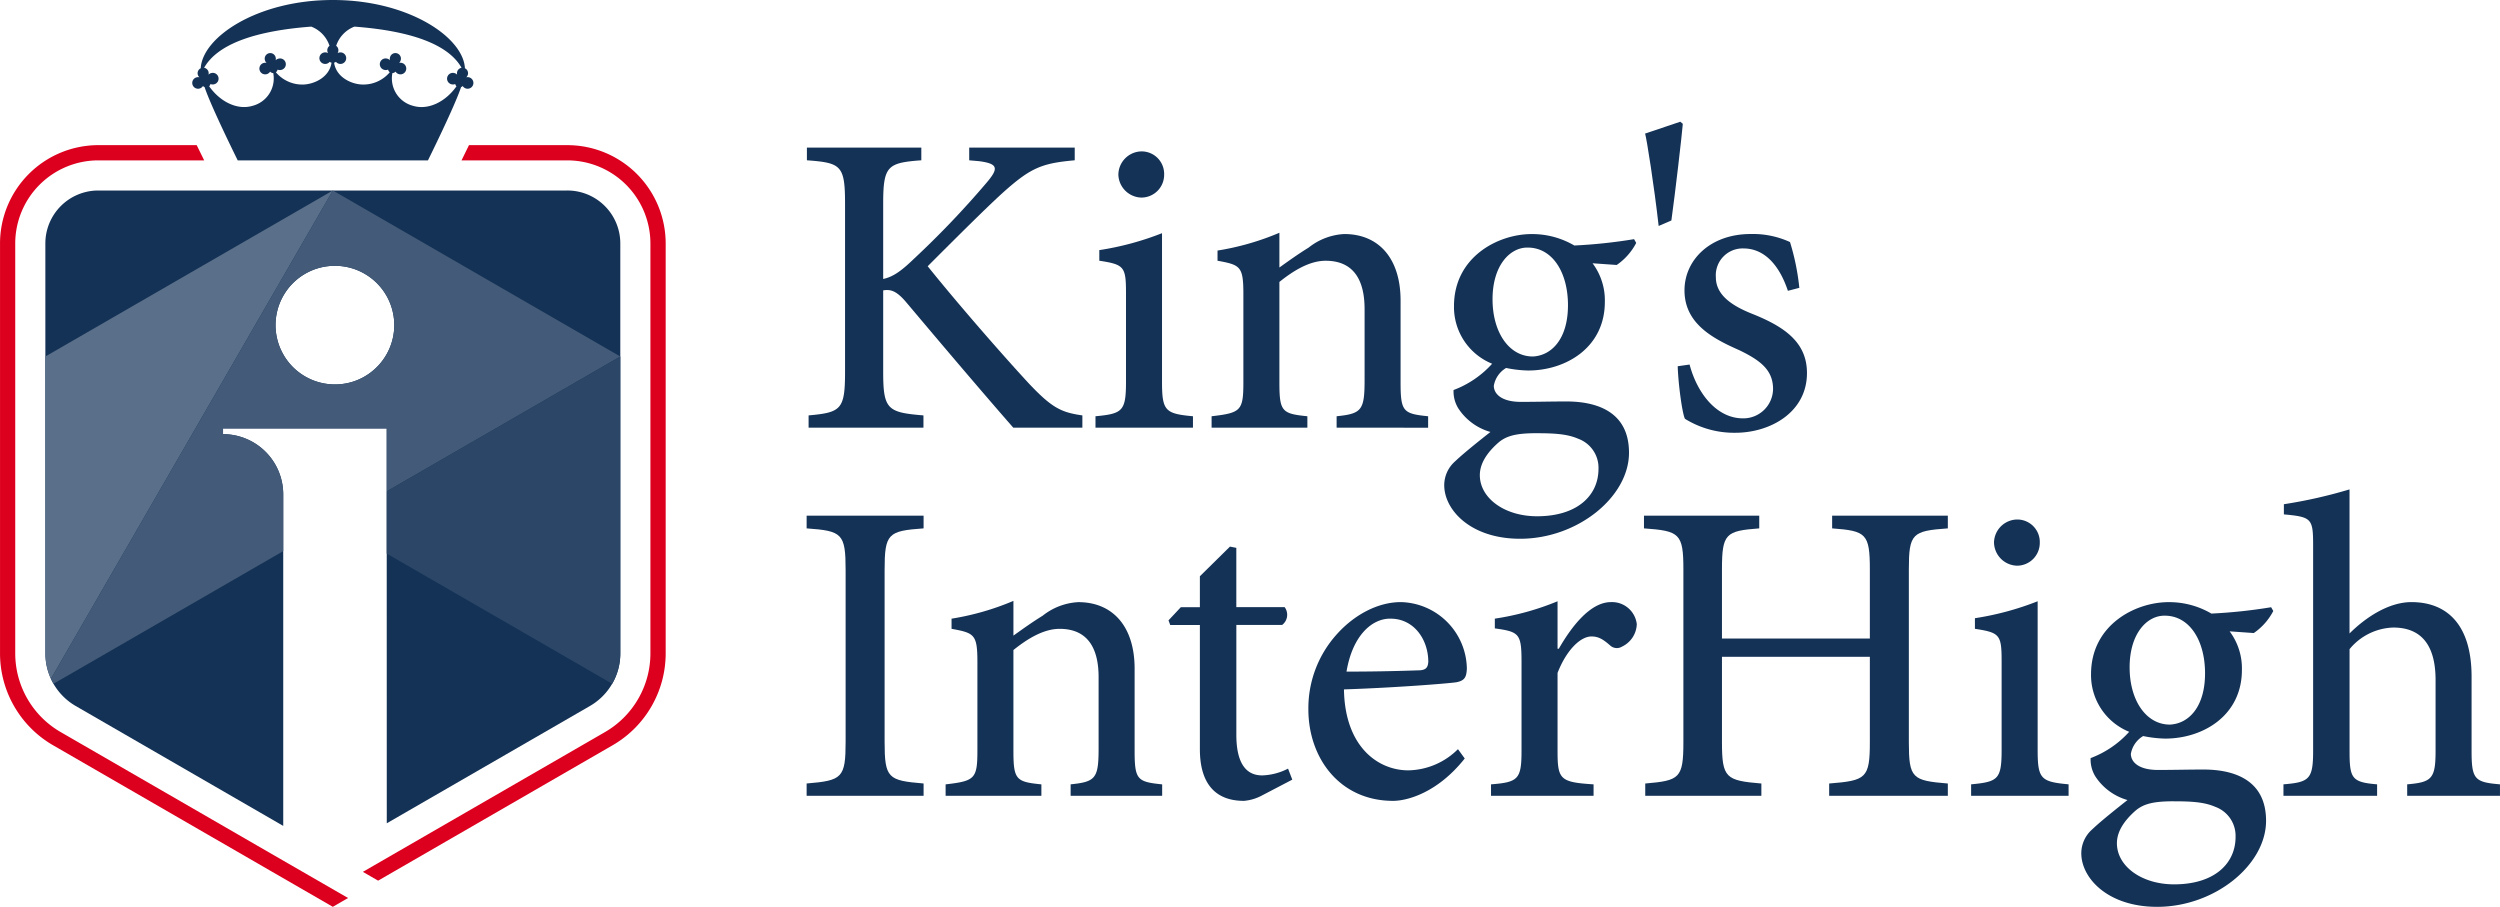
<svg xmlns="http://www.w3.org/2000/svg" width="400.434" height="145.246" viewBox="0 0 400.434 145.246">
    <g id="Group_64225" data-name="Group 64225" transform="translate(16942.879 20151)">
        <g id="Kings_InterHigh" transform="translate(-16813.678 -20131.502)">
            <g id="InterHigh" transform="translate(0 58.889)">
                <path id="I_00000074415127481247962610000009833657845873380230_" d="M139.79,132.918v-1.969c5.7-.475,6.245-.882,6.245-6.719V96.806c0-5.905-.543-6.312-6.245-6.72V88.05h18.734v2.036c-5.7.408-6.245.815-6.245,6.72v27.423c0,5.906.543,6.244,6.245,6.719v1.969H139.79Z" transform="translate(-139.79 -83.841)" fill="#143256"/>
                <path id="n" d="M179.712,131.469v-1.833c4-.406,4.48-.949,4.48-5.769v-11.4c0-4.752-1.832-7.738-6.244-7.738-2.647,0-5.295,1.7-7.4,3.394v16.087c0,4.684.408,5.024,4.48,5.43v1.833H159.688v-1.833c4.684-.543,5.091-.882,5.091-5.43V110.087c0-4.48-.475-4.683-4.14-5.362V103.1a42.424,42.424,0,0,0,9.91-2.851v5.566c1.426-1.018,2.919-2.1,4.684-3.19a9.985,9.985,0,0,1,5.7-2.172c5.566,0,9.028,3.937,9.028,10.657v13.1c0,4.684.407,5.024,4.412,5.43v1.833H179.712Z" transform="translate(-137.426 -82.392)" fill="#143256"/>
                <path id="t" d="M206.6,132.324a7.418,7.418,0,0,1-2.919.882c-4.48,0-7.059-2.647-7.059-8.281V105.036h-4.751l-.272-.747,1.969-2.1h3.054V97.23l4.819-4.751,1.018.2v9.5H210.2a2.042,2.042,0,0,1-.406,2.851h-7.331v17.581c0,5.566,2.308,6.516,4.141,6.516a9.694,9.694,0,0,0,4.14-1.086l.68,1.765Z" transform="translate(-133.634 -83.315)" fill="#143256"/>
                <path id="e" d="M236.667,125.474c-4.412,5.566-9.3,6.787-11.471,6.787-8.553,0-13.576-6.855-13.576-14.662a17.683,17.683,0,0,1,4.547-12.014c2.851-3.19,6.652-5.159,10.25-5.159h.068a10.828,10.828,0,0,1,10.522,10.657c-.069,1.358-.34,1.9-1.63,2.172-1.221.2-9.842.882-18.055,1.154.137,9.164,5.43,12.965,10.317,12.965a11.542,11.542,0,0,0,7.942-3.394Zm-11.946-22.4c-2.987,0-6.041,2.783-6.992,8.485q5.6,0,11.4-.2c1.221,0,1.629-.339,1.7-1.358,0-3.6-2.308-6.923-6.041-6.923Z" transform="translate(-131.255 -82.371)" fill="#143256"/>
                <path id="r" d="M248.628,107.907c2.1-3.665,5.09-7.466,8.349-7.466a3.991,3.991,0,0,1,4.141,3.53,4.131,4.131,0,0,1-2.375,3.6,1.576,1.576,0,0,1-1.833-.135c-1.154-1.018-1.9-1.494-3.054-1.494-1.7,0-3.938,2.037-5.43,5.838V124.2c0,4.616.339,5.091,5.769,5.43v1.833H237.768v-1.833c4.344-.339,4.887-.814,4.887-5.361V109.944c0-4.48-.408-4.752-4.276-5.295v-1.561a42.766,42.766,0,0,0,10.046-2.783v7.6h.2Z" transform="translate(-128.148 -82.385)" fill="#143256"/>
                <path id="H_00000154385313291022714330000014303245416967391663_" d="M308.337,90.086c-5.7.408-6.245.815-6.245,6.584V124.3c0,5.838.543,6.176,6.245,6.652v1.969H289.33v-1.969c5.905-.475,6.516-.814,6.516-6.652V110.653H272.158V124.3c0,5.77.611,6.176,6.312,6.652v1.969h-18.6v-1.969c5.5-.475,6.11-.814,6.11-6.652V96.67c0-5.769-.612-6.176-6.313-6.584V88.05h18.463v2.036c-5.363.408-5.973.814-5.973,6.584v11.064h23.689V96.67c0-5.769-.611-6.176-6.041-6.584V88.05h18.532v2.036Z" transform="translate(-125.546 -83.841)" fill="#143256"/>
                <path id="i" d="M306.5,132.853V131.02c4.344-.406,4.887-.814,4.887-5.566V111.336c0-4.276-.272-4.616-4.276-5.226v-1.7a46.439,46.439,0,0,0,10.047-2.715v23.757c0,4.684.474,5.159,4.955,5.566v1.833H306.5Zm3.666-40.524A3.766,3.766,0,0,1,313.9,88.6a3.61,3.61,0,0,1,3.6,3.733,3.65,3.65,0,0,1-3.665,3.665A3.786,3.786,0,0,1,310.17,92.329Z" transform="translate(-119.981 -83.777)" fill="#143256"/>
                <path id="g" d="M353.026,101.851a9.725,9.725,0,0,1-3.122,3.53l-3.869-.272A9.883,9.883,0,0,1,348,111.287c0,7.331-6.244,11-12.286,11a19.282,19.282,0,0,1-3.529-.408,4.132,4.132,0,0,0-1.969,2.851c0,1.29,1.223,2.58,4.344,2.58,2.512,0,4.887-.068,7.264-.068,4.344,0,10.045,1.289,10.045,8.213,0,7.059-8.213,13.78-17.444,13.78-7.873,0-12.082-4.548-12.15-8.485a5.105,5.105,0,0,1,1.765-3.937c1.426-1.358,4-3.395,5.633-4.684a9.108,9.108,0,0,1-5.158-3.8,5.183,5.183,0,0,1-.747-2.918,15.764,15.764,0,0,0,6.177-4.209,9.794,9.794,0,0,1-6.109-9.232c0-7.874,7.059-11.539,12.422-11.539h.135a13.354,13.354,0,0,1,6.719,1.832,83.012,83.012,0,0,0,9.571-1.018Zm-15.951,30.478c-3.258,0-4.819.408-6.109,1.494-1.7,1.494-2.987,3.258-2.987,5.227,0,3.666,3.938,6.584,9.164,6.584,6.448,0,9.842-3.326,9.842-7.6a4.943,4.943,0,0,0-3.258-4.819c-1.7-.746-3.733-.883-6.584-.883Zm-1.494-29.73c-2.783,0-5.566,2.851-5.566,8.281,0,5.295,2.647,9.164,6.448,9.164,2.986-.135,5.633-2.783,5.633-8.214,0-5.295-2.511-9.231-6.449-9.231Z" transform="translate(-118.107 -82.371)" fill="#143256"/>
                <path id="h" d="M371.035,133.365v-1.833c3.937-.339,4.547-.882,4.547-5.361V114.834c0-5.634-2.307-8.417-6.787-8.417a9.423,9.423,0,0,0-6.991,3.462V126.17c0,4.412.339,5.023,4.412,5.361v1.833h-15v-1.833c4.141-.339,4.752-.814,4.752-5.361V93.316c0-4.344-.2-4.615-4.684-5.023V86.664A77.307,77.307,0,0,0,361.8,84.288v23.078c2.443-2.444,6.176-5.023,9.91-5.023,5.633,0,9.639,3.53,9.639,11.946V126.17c0,4.547.475,5.023,4.547,5.361v1.833H371.035Z" transform="translate(-114.668 -84.288)" fill="#143256"/>
            </g>
            <g id="King_x27_s" transform="translate(0.043)">
                <path id="K" d="M172.885,80.221c-5.159-5.906-10.86-12.625-17.037-19.956-1.629-1.968-2.579-2.24-3.8-2.036V71.261c0,6.041.679,6.516,6.449,6.992v1.968H140.1V78.253c5.226-.475,5.838-.951,5.838-6.992V44.382c0-6.177-.611-6.584-6.109-6.992V35.354h18.327V37.39c-5.43.408-6.109.883-6.109,6.992V56.4c1.629-.339,2.987-1.358,4.955-3.258a145.843,145.843,0,0,0,11.539-12.082c2.037-2.376,1.968-3.123-1.154-3.53l-1.561-.136V35.354h16.9V37.39c-5.226.475-6.992,1.154-11.4,5.091-2.783,2.511-7.6,7.331-12.15,11.879,5.226,6.516,12.693,15,16.291,18.87,3.665,3.869,5.158,4.548,8.485,5.023v1.968Z" transform="translate(-139.828 -31.214)" fill="#143256"/>
                <path id="i_00000011022964139662466270000013626370567035524254_" d="M181.143,80.156V78.324c4.344-.407,4.887-.815,4.887-5.566V58.639c0-4.276-.271-4.616-4.276-5.226v-1.7A46.433,46.433,0,0,0,191.8,49V72.758c0,4.683.476,5.159,4.956,5.566v1.833Zm3.665-40.523a3.766,3.766,0,0,1,3.733-3.733,3.61,3.61,0,0,1,3.6,3.733,3.649,3.649,0,0,1-3.665,3.665A3.787,3.787,0,0,1,184.808,39.634Z" transform="translate(-134.919 -31.149)" fill="#143256"/>
                <path id="n_00000103960622261229475900000002014515355698523781_" d="M217.791,78.772V76.939c4-.407,4.48-.95,4.48-5.769v-11.4c0-4.752-1.833-7.738-6.245-7.738-2.647,0-5.295,1.7-7.4,3.394V71.509c0,4.683.406,5.023,4.48,5.43v1.833h-15.34V76.939c4.683-.543,5.09-.882,5.09-5.43V57.391c0-4.48-.475-4.683-4.141-5.362V50.4a42.441,42.441,0,0,0,9.911-2.851v5.566c1.425-1.018,2.918-2.1,4.683-3.19a9.988,9.988,0,0,1,5.7-2.172c5.566,0,9.027,3.937,9.027,10.657v13.1c0,4.683.407,5.023,4.412,5.43v1.833Z" transform="translate(-132.944 -29.765)" fill="#143256"/>
                <path id="g_00000118383081424472447810000010727799119251364480_" d="M261.82,49.156a9.725,9.725,0,0,1-3.122,3.53l-3.869-.272a9.883,9.883,0,0,1,1.968,6.177c0,7.331-6.244,11-12.286,11a19.334,19.334,0,0,1-3.529-.407,4.131,4.131,0,0,0-1.969,2.851c0,1.29,1.223,2.58,4.344,2.58,2.512,0,4.887-.068,7.264-.068,4.344,0,10.045,1.29,10.045,8.214,0,7.059-8.213,13.779-17.444,13.779-7.873,0-12.082-4.548-12.15-8.485a5.1,5.1,0,0,1,1.765-3.937c1.426-1.358,4-3.394,5.633-4.684a9.108,9.108,0,0,1-5.158-3.8,5.182,5.182,0,0,1-.747-2.918,15.759,15.759,0,0,0,6.178-4.209,9.793,9.793,0,0,1-6.109-9.231c0-7.874,7.059-11.539,12.422-11.539h.135a13.354,13.354,0,0,1,6.719,1.832,83.023,83.023,0,0,0,9.571-1.018ZM245.869,79.633c-3.258,0-4.819.408-6.109,1.494-1.7,1.493-2.987,3.258-2.987,5.226,0,3.666,3.938,6.584,9.164,6.584,6.449,0,9.842-3.326,9.842-7.6a4.944,4.944,0,0,0-3.258-4.819c-1.7-.746-3.733-.882-6.584-.882h-.068ZM244.375,49.9c-2.783,0-5.566,2.851-5.566,8.281,0,5.295,2.647,9.164,6.449,9.164,2.986-.135,5.633-2.783,5.633-8.213,0-5.295-2.511-9.231-6.448-9.231Z" transform="translate(-128.987 -29.743)" fill="#143256"/>
                <path id="_x27_" d="M265.869,31.993c-.135,1.7-1.222,11.132-1.832,15.476L262,48.351c-.746-6.584-1.9-13.847-2.172-14.8l5.635-1.9Z" transform="translate(-125.57 -31.654)" fill="#143256"/>
                <path id="s" d="M282.146,56.826c-1.358-4.073-3.733-6.788-7.127-6.788a4.3,4.3,0,0,0-4.412,4.616c0,2.919,2.714,4.616,5.769,5.838,5.295,2.1,8.824,4.616,8.824,9.5,0,6.312-5.9,9.571-11.471,9.571a14.921,14.921,0,0,1-8.078-2.24c-.474-1.018-1.086-5.838-1.154-8.417l1.9-.271c1.222,4.616,4.344,8.62,8.553,8.62a4.761,4.761,0,0,0,4.818-4.683c0-2.987-1.9-4.548-5.43-6.245-4.14-1.832-8.756-4.208-8.756-9.571,0-4.887,4.141-9.028,10.589-9.028a14.2,14.2,0,0,1,6.312,1.289,37.95,37.95,0,0,1,1.494,7.331Z" transform="translate(-125.015 -29.743)" fill="#143256"/>
            </g>
        </g>
        <g id="Logo" transform="translate(-16942.879 -20151)">
            <path id="shield" d="M93.436,35.322H18.3A8.478,8.478,0,0,0,9.823,43.8V61.91l.009,47.572a9.6,9.6,0,0,0,.886,4.049c.117.271.262.533.407.8a9.744,9.744,0,0,0,3.543,3.552l33.257,19.213v-53.1a9.652,9.652,0,0,0-9.643-9.643v-.913H64.5V93.478l.009,43.2,32.562-18.8a9.725,9.725,0,0,0,4.844-8.4V43.8A8.477,8.477,0,0,0,93.436,35.322ZM61.833,64.54a9.393,9.393,0,0,1-5.621,1.844h-.018a9.5,9.5,0,0,1,0-19h.018A9.5,9.5,0,0,1,61.833,64.54Z" transform="translate(-2.558 -4.809)" fill="#143256"/>
            <path id="_x37_0" d="M55.868,35.322,10.717,113.531a9.6,9.6,0,0,1-.886-4.049L9.823,61.91Z" transform="translate(-2.558 -4.809)" fill="#5a6f89"/>
            <path id="_x38_0_00000053531833934748672710000000450237164916182919_" d="M102.009,61.91,55.963,35.322,10.813,113.531c.117.271.262.533.407.8L48.02,93.08V83.988a9.652,9.652,0,0,0-9.643-9.643v-.913H64.594V83.509ZM61.928,64.54a9.393,9.393,0,0,1-5.621,1.844h-.018a9.5,9.5,0,0,1,0-19h.018A9.5,9.5,0,0,1,61.928,64.54Z" transform="translate(-2.653 -4.809)" fill="#435b78"/>
            <path id="_x39_0" d="M107.738,64.742v47.572a9.623,9.623,0,0,1-1.3,4.844L70.323,96.31V86.341Z" transform="translate(-8.382 -7.641)" fill="#2b4667"/>
            <path id="red_outline" d="M59.907,143.683l38.8-22.4a14.56,14.56,0,0,0,7.256-12.57V43.024a13.316,13.316,0,0,0-13.3-13.3H75.708l1.193-2.44H92.667a15.759,15.759,0,0,1,15.741,15.741V108.71a17,17,0,0,1-8.476,14.683l-37.584,21.7Zm-4.816,5.6L10.262,123.393a17.007,17.007,0,0,1-8.474-14.68l0-65.689A15.759,15.759,0,0,1,17.525,27.283H33.289l1.2,2.44H17.525a13.316,13.316,0,0,0-13.3,13.3l0,65.689a14.561,14.561,0,0,0,7.254,12.568L44.752,140.5l12.78,7.371Z" transform="translate(-1.784 -4.035)" fill="#dc001e"/>
            <path id="crown" d="M80.224,13.952a.9.9,0,0,0-.48-.012.88.88,0,0,0-.21-1.447c-.265-5-9.108-10.935-21.147-10.935h-.024c-12.039,0-20.882,5.937-21.147,10.935a.88.88,0,0,0-.21,1.447.9.9,0,0,0-.48.012.928.928,0,1,0,1.048,1.38.69.69,0,0,0,.262.183c1.016,3.088,5.306,11.733,5.306,11.733H73.608S77.9,18.6,78.914,15.515a.69.69,0,0,0,.262-.183.928.928,0,1,0,1.048-1.38ZM53.592,15.1a5.525,5.525,0,0,1-4.343-1.97.693.693,0,0,0,.274-.422.913.913,0,0,0,.623.038.928.928,0,1,0-.518-1.781.907.907,0,0,0-.41.247.877.877,0,0,0-.006-.474.887.887,0,1,0-1.7.5.86.86,0,0,0,.25.4.918.918,0,0,0-.477.009.929.929,0,1,0,1.045,1.383.687.687,0,0,0,.5.233A4.528,4.528,0,0,1,45.547,18.5c-2.486.76-5.262-.675-6.98-3.123a.708.708,0,0,0,.2-.364.911.911,0,0,0,.623.038.928.928,0,1,0-.521-1.781.9.9,0,0,0-.408.247.906.906,0,0,0-.006-.474.891.891,0,0,0-.7-.626C39.9,8.628,45.917,6.5,54.916,5.822A4.934,4.934,0,0,1,57.844,8.9a.88.88,0,0,0-.227,1.17.912.912,0,0,0-.463-.125.928.928,0,1,0,.713,1.519.861.861,0,0,0,.3.134C57.818,13.986,55.309,15.072,53.592,15.1Zm24.7-2.055a.906.906,0,0,0-.006.474.9.9,0,0,0-.408-.247.928.928,0,1,0-.521,1.781.911.911,0,0,0,.623-.038.708.708,0,0,0,.2.364c-1.717,2.448-4.494,3.883-6.98,3.123a4.528,4.528,0,0,1-3.283-5.242.687.687,0,0,0,.5-.233.929.929,0,1,0,.568-1.391.86.86,0,0,0,.25-.4.887.887,0,1,0-1.7-.5.877.877,0,0,0-.006.474.907.907,0,0,0-.41-.247.928.928,0,1,0-.518,1.781.913.913,0,0,0,.623-.038.693.693,0,0,0,.274.422,5.525,5.525,0,0,1-4.343,1.97c-1.717-.023-4.226-1.109-4.578-3.5a.86.86,0,0,0,.3-.134A.927.927,0,1,0,59.6,9.946a.912.912,0,0,0-.463.125.88.88,0,0,0-.227-1.17,4.934,4.934,0,0,1,2.928-3.079c9,.681,15.013,2.806,17.155,6.593A.891.891,0,0,0,78.292,13.04Z" transform="translate(-5.064 -1.558)" fill="#143256"/>
        </g>
    </g>
</svg>
